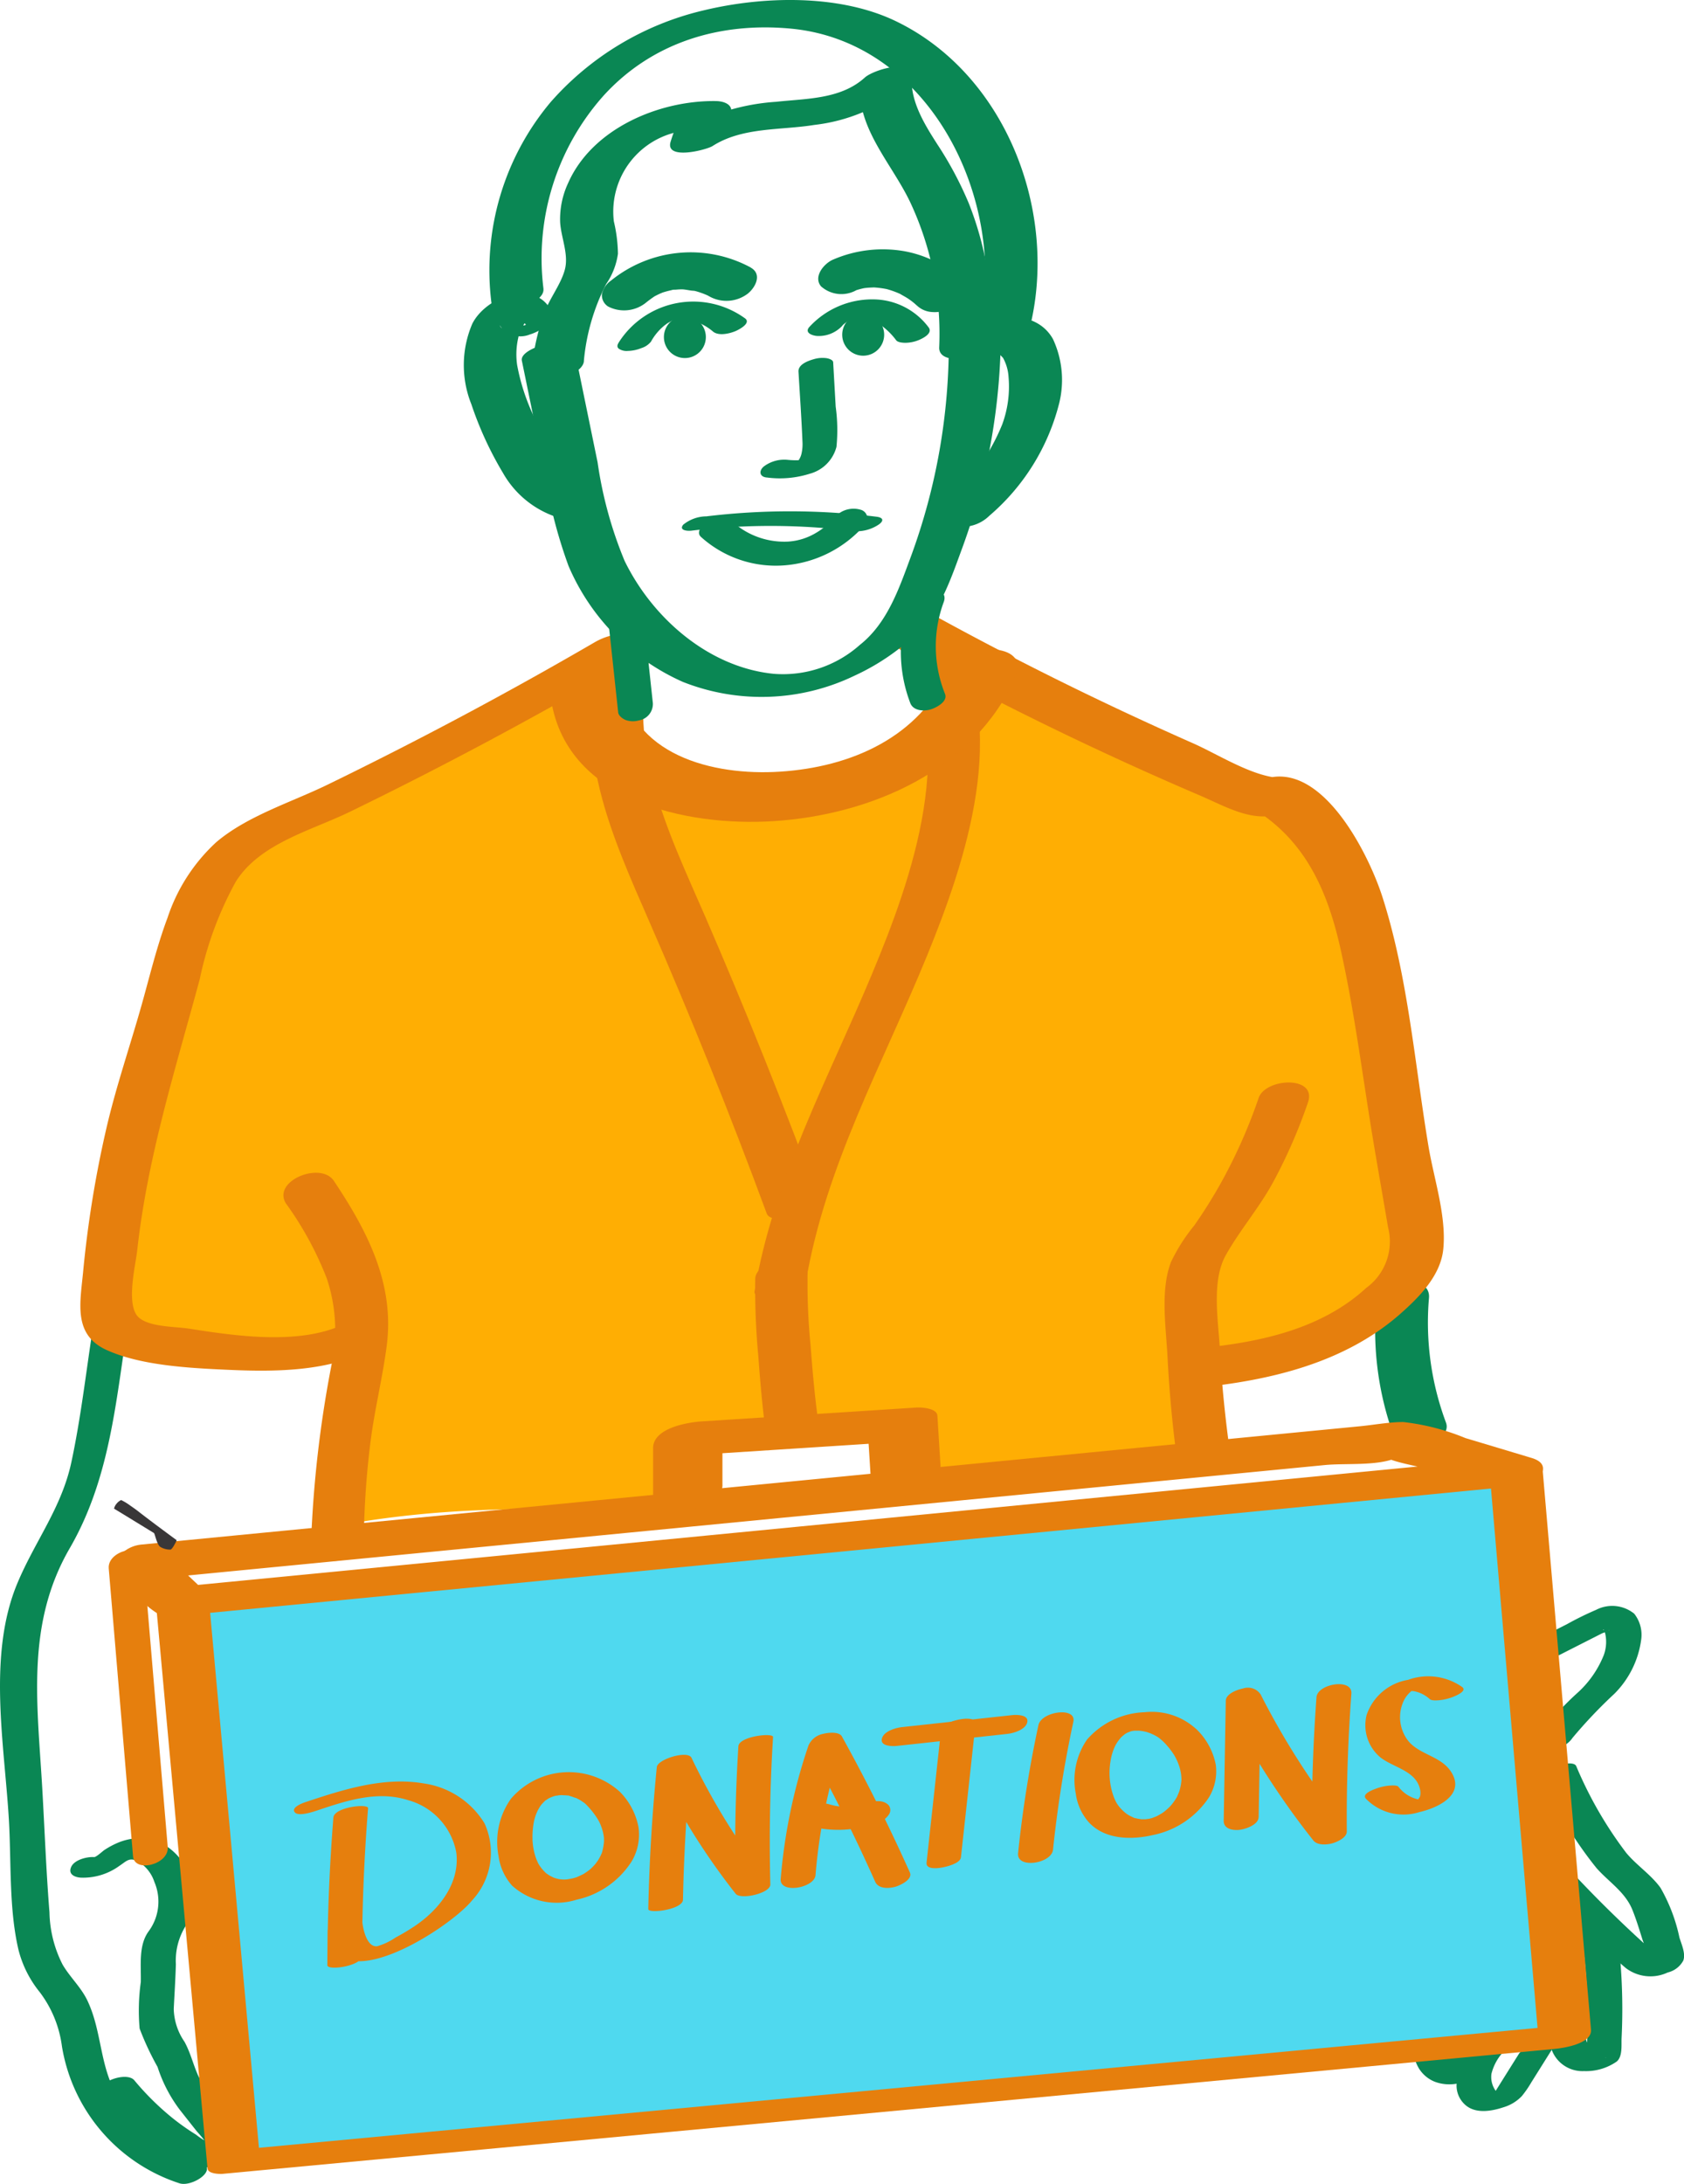 <svg xmlns="http://www.w3.org/2000/svg" xmlns:xlink="http://www.w3.org/1999/xlink" width="123.426" height="160" viewBox="0 0 123.426 160"><defs><clipPath id="clip-path"><rect id="Rectangle_149168" data-name="Rectangle 149168" width="123.426" height="160" fill="none"></rect></clipPath></defs><g id="Group_165271" data-name="Group 165271" transform="translate(25 0)"><g id="Group_165270" data-name="Group 165270" transform="translate(-25 0)" clip-path="url(#clip-path)"><path id="Path_24454" data-name="Path 24454" d="M6.8,55.878c-.5,3.264-.879,6.582-1.572,9.812C4.515,69,2.585,71.437,1.3,74.481-.945,79.775.332,86.362.653,91.914c.179,3.081-.005,6.468.7,9.482a8.052,8.052,0,0,0,1.555,3.1,8.345,8.345,0,0,1,1.63,3.967,12.707,12.707,0,0,0,8.6,10.04c.949.321,2.986-1.053,1.511-1.551a11.27,11.27,0,0,1-5.929-4.631c-1.449-2.288-1.2-4.839-2.306-7.184-.461-.984-1.286-1.725-1.828-2.657a8.775,8.775,0,0,1-.96-3.823c-.244-3.029-.354-6.073-.53-9.107-.358-6.157-1.209-12,2.006-17.554C8.042,66.926,8.479,61.327,9.36,55.624c.175-1.144-2.4-.753-2.56.254" transform="translate(0 41.451)" fill="#0a8754"></path><path id="Path_24455" data-name="Path 24455" d="M5.273,95.508a20.473,20.473,0,0,0,4.25,3.839c1.42.958,3.19,2.153,4.9,1.141a2.527,2.527,0,0,0,1.188-1.511c.089-.746-.762-1.4-1.19-1.946a15.444,15.444,0,0,1-2.074-2.8c-.393-.844-.583-1.727-1.035-2.555a4.442,4.442,0,0,1-.793-2.406c.054-1.1.126-2.185.156-3.283a4.81,4.81,0,0,1,.691-2.762,4.426,4.426,0,0,0-2.33-6.368,4.291,4.291,0,0,0-2.539.2,6.127,6.127,0,0,0-1.06.561c-.132.086-.6.528-.751.519-.516-.035-1.43.188-1.676.707-.253.539.218.769.7.8a4.529,4.529,0,0,0,2.827-.865c.511-.335.712-.64,1.321-.346A2.731,2.731,0,0,1,9.1,79.96a3.659,3.659,0,0,1-.426,3.622c-.749,1.032-.54,2.474-.569,3.711A15.122,15.122,0,0,0,8.018,90.7a20.841,20.841,0,0,0,1.314,2.811,10.591,10.591,0,0,0,1.616,3.122q.626.795,1.253,1.586c.07.091,1.153,1.211.742,1.353l1-.195a4.818,4.818,0,0,1-1.786-.9,17.291,17.291,0,0,1-1.781-1.263,19.938,19.938,0,0,1-2.746-2.723c-.588-.7-3.029.211-2.355,1.016" transform="translate(2.215 57.921)" fill="#0a8754"></path><path id="Path_24456" data-name="Path 24456" d="M65.514,71.018q1.935-.982,3.869-1.965a2.533,2.533,0,0,0,.523-.249c-.037.088-.4.021-.391.019-.081.019-.049-.167.014.056a1.551,1.551,0,0,1,.075.193A2.816,2.816,0,0,1,69.5,70.65a7.438,7.438,0,0,1-2,2.832,21.532,21.532,0,0,0-2.711,2.985c-.365.525.316.965.76,1.014a1.775,1.775,0,0,0,1.66-.765,35.242,35.242,0,0,1,3.065-3.229,6.893,6.893,0,0,0,1.963-3.937,2.5,2.5,0,0,0-.507-1.932,2.563,2.563,0,0,0-2.792-.282,23.256,23.256,0,0,0-2.141,1.053L64.408,69.6c-.428.218-1,.753-.614,1.26.367.486,1.248.4,1.72.161" transform="translate(48.047 50.608)" fill="#0a8754"></path><path id="Path_24457" data-name="Path 24457" d="M64.392,74.5a27.74,27.74,0,0,0,4.037,6.8c.907,1.023,2.1,1.751,2.628,3.06.283.7.505,1.435.732,2.158.081.263.786,1.946.454,2.156l.87-.346c.295-.089.948.074.4-.188a2.206,2.206,0,0,1-.326-.2,9.146,9.146,0,0,1-.816-.705q-.948-.85-1.872-1.728Q68.7,83.8,67,82c-.423-.446-2.746.483-2.4.849a66.08,66.08,0,0,0,5.976,5.775,2.982,2.982,0,0,0,3.069.323,1.764,1.764,0,0,0,1.141-.87c.191-.523-.137-1.207-.284-1.7a12.494,12.494,0,0,0-1.383-3.63c-.695-.969-1.753-1.648-2.518-2.569a29,29,0,0,1-3.662-6.354c-.272-.581-2.723.295-2.542.681" transform="translate(48.587 55.566)" fill="#0a8754"></path><path id="Path_24458" data-name="Path 24458" d="M66.95,80.86a43.529,43.529,0,0,1,.49,5.115c.03.839.033,1.681.014,2.52-.011.4-.026.805-.047,1.209-.012.244.053,1.07-.147,1.212l.718-.361c1.158-.393.949-.07.442-.286a1.916,1.916,0,0,1-.477-.295,1.854,1.854,0,0,1-.6-.962c-.146-.511-2.685.181-2.542.681A2.4,2.4,0,0,0,67.2,91.352a3.943,3.943,0,0,0,2.4-.7c.442-.377.332-1.2.358-1.727a42.977,42.977,0,0,0-.461-8.74c-.068-.442-2.634.088-2.542.679" transform="translate(48.894 60.386)" fill="#0a8754"></path><path id="Path_24459" data-name="Path 24459" d="M65.44,86.037q-.911,1.448-1.814,2.893a5.057,5.057,0,0,1-.361.532c.044-.051-.046.047-.053.056s-.13.1-.128.112c0-.028.177-.1.193-.111a4.011,4.011,0,0,1,1.026-.251c.1,0,.107,0,.025,0,.035,0,.07.005.105.009a.644.644,0,0,1-.137-.033c-.086-.023.1.063-.037-.016-.035-.019-.072-.035-.107-.054a1.757,1.757,0,0,1-.46-.391l.072.086a1.717,1.717,0,0,1-.356-1.39c-.007.037-.012.074-.021.111a3.635,3.635,0,0,1,1.105-1.865c.395-.393-.353-.411-.591-.386a4.069,4.069,0,0,0-.99.225,1.972,1.972,0,0,0-.712.375,4.455,4.455,0,0,0-1.27,1.9,1.877,1.877,0,0,0,.446,1.89c.747.786,1.978.581,2.9.274a3.056,3.056,0,0,0,1.348-.819,7.757,7.757,0,0,0,.7-1.014q.811-1.292,1.623-2.588c.237-.379-.909-.237-1.009-.218a3.806,3.806,0,0,0-.969.3,1.164,1.164,0,0,0-.525.377" transform="translate(45.917 64.386)" fill="#0a8754"></path><path id="Path_24460" data-name="Path 24460" d="M59.049,86a3.02,3.02,0,0,0,.1.774,2.964,2.964,0,0,0,.309.674,2.422,2.422,0,0,0,1.163.948,3.064,3.064,0,0,0,1.844.075,2.726,2.726,0,0,0,1.563-.976.836.836,0,0,0,.211-.705.806.806,0,0,0-.535-.505,1.659,1.659,0,0,0-.965-.009,1.548,1.548,0,0,0-.832.491,1.435,1.435,0,0,1-.158.184c.074-.068.147-.137.221-.2a1.268,1.268,0,0,1-.191.144l.281-.167a1.558,1.558,0,0,1-.218.105l.33-.121a1.548,1.548,0,0,1-.268.07l.346-.06a1.613,1.613,0,0,1-.244.018l.326.005a1.568,1.568,0,0,1-.314-.037c.1.023.195.044.293.065a1.453,1.453,0,0,1-.3-.105l.246.121a1.652,1.652,0,0,1-.342-.237l.182.17a1.87,1.87,0,0,1-.388-.518c.035.072.072.142.107.214a2.116,2.116,0,0,1-.209-.781l.016.24c0-.026,0-.051,0-.077a.47.47,0,0,0-.07-.347.506.506,0,0,0-.235-.277,1.387,1.387,0,0,0-.865-.191,1.849,1.849,0,0,0-.956.349c-.191.154-.456.4-.447.669" transform="translate(44.562 64.13)" fill="#0a8754"></path><path id="Path_24461" data-name="Path 24461" d="M57.531,55.033a22.72,22.72,0,0,0,1.288,9.826c.318.862,1.469.974,2.242.742.637-.191,1.9-.877,1.57-1.765a20.963,20.963,0,0,1-1.246-9.122c.168-1.9-3.709-1.339-3.855.319" transform="translate(43.349 40.388)" fill="#0a8754"></path><path id="Path_24462" data-name="Path 24462" d="M4.543,66.068Q5.32,75.288,6.1,84.506q.113,1.327.225,2.655c.1,1.234,2.651.607,2.542-.683Q8.086,77.261,7.309,68.04q-.111-1.327-.223-2.653c-.1-1.235-2.651-.609-2.542.681" transform="translate(3.426 48.841)" fill="#e67f0d"></path><path id="Path_24463" data-name="Path 24463" d="M41.01,27.463,15.331,39.739A9.872,9.872,0,0,0,11.925,42a9.847,9.847,0,0,0-1.646,3.5C7.054,55.63,3.792,66.06,4.483,76.676a59.543,59.543,0,0,0,17.48,2.207q-.637,6.156-1.272,12.314c8.533-1.655,16.052-1.509,24.732-1.072q.068-2.721.135-5.446l17.617-.863a7.311,7.311,0,0,0-.165,4.673,119.26,119.26,0,0,1,22.616-2.362c.028-2.265-.437-4.846-.409-7.11a27.443,27.443,0,0,0,8.545-1.232c2.711-1.005,5.2-3.06,5.955-5.85a13.767,13.767,0,0,0-.082-5.7l-2.8-17.955a17,17,0,0,0-1.565-5.65C93.5,39.4,89.886,37.7,86.508,36.215L69.228,28.6A19.617,19.617,0,0,1,57.29,36.224a24.221,24.221,0,0,1-13.513-1.8,7.657,7.657,0,0,1-3.669-2.676,3.427,3.427,0,0,1,.9-4.283" transform="translate(3.313 20.726)" fill="#ffae03"></path><path id="Path_24464" data-name="Path 24464" d="M25.562,27.684c-2.416,6.84.674,13.527,3.392,19.756q4.614,10.57,8.608,21.393c.381,1.026,4.146-.123,3.815-1.021Q37.51,57.367,33.084,47.146c-2.732-6.292-6.2-13.127-3.746-20.079.311-.879-3.4-.446-3.776.616" transform="translate(18.633 20.072)" fill="#e67f0d"></path><path id="Path_24465" data-name="Path 24465" d="M42.045,27.522c4.576,7.062,1.018,17.029-1.911,24.051C36.946,59.22,32.9,66.584,31.519,74.845c-.146.869,3.606.244,3.76-.677,1.425-8.494,5.659-16.034,8.882-23.918,2.829-6.913,6.178-16.834,1.7-23.749-.6-.928-4.115.556-3.813,1.021" transform="translate(23.783 19.774)" fill="#e67f0d"></path><path id="Path_24466" data-name="Path 24466" d="M41.074,27.052q-9.6,5.582-19.589,10.44c-2.667,1.3-5.887,2.283-8.166,4.218a13.094,13.094,0,0,0-3.574,5.543c-.781,2.078-1.291,4.234-1.892,6.366-.855,3.034-1.881,6-2.592,9.073a80.341,80.341,0,0,0-1.7,10.489c-.219,2.306-.744,4.613,1.714,5.732,2.53,1.151,6.124,1.327,8.845,1.451,3.453.158,7.556.16,10.644-1.586,2.262-1.281.195-3.022-1.621-1.993-3.3,1.865-8.259,1.123-11.832.565-.981-.153-2.813-.111-3.632-.783C6.643,75.72,7.4,72.761,7.527,71.6c.758-6.859,2.793-13.23,4.58-19.849a25.688,25.688,0,0,1,2.644-7.15c1.774-2.813,5.5-3.727,8.356-5.115,6.95-3.378,13.756-7.036,20.436-10.921a1.049,1.049,0,0,0,.253-1.79c-.728-.6-2.042-.118-2.721.277" transform="translate(2.532 19.992)" fill="#e67f0d"></path><path id="Path_24467" data-name="Path 24467" d="M37.367,27.989c4.967,2.73,10.014,5.317,15.15,7.719q3.756,1.758,7.568,3.388c2.137.912,4.169,2.206,6.455,1.148l-2.321-.053c3.685,2.344,5.259,5.989,6.187,10.126,1.026,4.581,1.611,9.282,2.376,13.914.36,2.167.744,4.33,1.112,6.5a4.2,4.2,0,0,1-1.6,4.455c-3.288,3.022-7.792,3.976-12.1,4.4-2.174.216-2.9,3.171-.305,2.913,5.339-.528,10.847-1.807,14.965-5.468,1.362-1.209,2.89-2.762,3.088-4.671.249-2.407-.679-5.152-1.074-7.5-1.014-6.05-1.505-12.465-3.385-18.322-1.055-3.29-4.688-10.5-9.1-8.464l1.507-.256c-2.042-.161-4.438-1.72-6.292-2.539q-3.224-1.424-6.406-2.937-6.551-3.116-12.906-6.617a2.478,2.478,0,0,0-2.739.207c-.567.463-1.058,1.577-.182,2.058" transform="translate(27.839 19.175)" fill="#e67f0d"></path><path id="Path_24468" data-name="Path 24468" d="M12.05,51.252A24.568,24.568,0,0,1,15.013,56.7a11.937,11.937,0,0,1,.379,6.2,84.544,84.544,0,0,0-1.53,13.221c-.028,2.014,3.843,1.47,3.867-.279a63.656,63.656,0,0,1,.5-7.219c.3-2.342.877-4.639,1.181-6.98.59-4.548-1.418-8.407-3.873-12.079-.974-1.458-4.6.021-3.488,1.691" transform="translate(8.934 36.953)" fill="#e67f0d"></path><path id="Path_24469" data-name="Path 24469" d="M55.538,46.333a38.268,38.268,0,0,1-2.776,6.245,36.352,36.352,0,0,1-1.939,3.092,13.169,13.169,0,0,0-1.7,2.662c-.811,2.081-.37,4.817-.261,6.989q.195,3.819.709,7.608c.218,1.609,4.044.688,3.815-1.021-.319-2.357-.558-4.725-.683-7.1-.111-2.107-.644-5.045.428-6.957,1.035-1.846,2.448-3.469,3.467-5.345a38.34,38.34,0,0,0,2.555-5.845c.686-1.992-3.111-1.8-3.616-.328" transform="translate(36.711 34.111)" fill="#e67f0d"></path><path id="Path_24470" data-name="Path 24470" d="M31.553,54a53.075,53.075,0,0,0,.228,5.711c.137,1.846.293,3.7.542,5.531.046.337.5.563.77.642a2.754,2.754,0,0,0,1.437-.035c.723-.214,1.728-.726,1.606-1.628-.242-1.784-.395-3.585-.532-5.38a46.417,46.417,0,0,1-.214-5.232c.028-.881-.981-1.109-1.7-1.018-.654.082-2.106.525-2.135,1.409" transform="translate(23.801 39.674)" fill="#e67f0d"></path><path id="Path_24471" data-name="Path 24471" d="M4.916,70.491c1.588,1.5,3.014,3.671,5.346,3.492,1.727-.132,3.45-.333,5.173-.5l22.36-2.169L94.09,65.848l13.358-1.3c1.1-.107,3.371-1.923,1.305-2.543q-2.424-.729-4.848-1.455a16.805,16.805,0,0,0-4.555-1.176c-1.055,0-2.146.209-3.193.311q-10,.969-20.008,1.941-27.823,2.7-55.647,5.4-6.819.661-13.642,1.325c-2.072.2-2.993,2.885-.381,2.632l36.283-3.522,50.86-4.938c1.465-.142,3.785.077,5.16-.5.512-.216-.584.047-.63-.079.1.277,2.248.674,2.534.76l5.836,1.751q.653-1.271,1.307-2.543l-32.991,3.2q-26.312,2.556-52.624,5.108-6.069.59-12.137,1.177c.521.167,1.041.333,1.562.5l-3.22-3.048c-1.179-1.118-4.787.419-3.5,1.635" transform="translate(3.504 44.811)" fill="#e67f0d"></path><path id="Path_24472" data-name="Path 24472" d="M7.632,71.064l3.727,40.829,97.582-9.149-3.557-41.168Z" transform="translate(5.759 46.469)" fill="#4fd9ef"></path><path id="Path_24473" data-name="Path 24473" d="M6.546,71.965q1.632,17.89,3.265,35.776.232,2.529.461,5.053c.037.4.877.414,1.118.393L44.324,110.1q26.267-2.461,52.534-4.924,6.056-.571,12.114-1.139c.672-.061,2.786-.377,2.7-1.412q-1.556-17.995-3.111-35.986l-.447-5.18c-.035-.4-.879-.416-1.118-.393L74,64.267,21.378,69.375,9.243,70.552c-.644.063-2.253.242-2.537.967-.268.684.221.911.958.839l32.989-3.2Q66.968,66.6,93.279,64.049l12.135-1.177-1.116-.393q1.553,17.995,3.109,35.986l.447,5.181q1.348-.711,2.7-1.414l-32.933,3.088q-26.267,2.461-52.534,4.924L12.97,111.38l1.116.393Q12.454,93.886,10.82,76q-.229-2.527-.461-5.052c-.086-.944-3.923-.193-3.813,1.019" transform="translate(4.938 46.079)" fill="#e67f0d"></path><path id="Path_24474" data-name="Path 24474" d="M9.348,65.571s.021.014-.181.372c-.156.281-.253.319-.253.319a1.379,1.379,0,0,1-.765-.2c-.261-.189-.386-.958-.465-1.016-.137-.082-1.721-1.053-2.527-1.546-.323-.195-.393-.239-.393-.239a.822.822,0,0,1,.188-.367.9.9,0,0,1,.332-.261,4.019,4.019,0,0,1,.669.407c.095.068.3.2.6.433.99.776,2.8,2.1,2.8,2.1" transform="translate(3.596 47.268)" fill="#393738"></path><path id="Path_24475" data-name="Path 24475" d="M32.364,64.454V60.388q-1.787.979-3.574,1.962l13.755-.888,2-.13q-.755-.3-1.511-.6.129,2.032.254,4.066c.023.37.716.53.951.567a4.643,4.643,0,0,0,1.883-.163c.774-.223,2.316-.728,2.251-1.765l-.254-4.067c-.035-.556-1.167-.619-1.509-.6l-13.755.888-2,.128c-1.07.07-3.574.493-3.574,1.962v4.066c0,.367.74.535.951.569a4.675,4.675,0,0,0,1.883-.165c.826-.239,2.251-.714,2.251-1.765" transform="translate(20.586 44.351)" fill="#e67f0d"></path><path id="Path_24476" data-name="Path 24476" d="M23,30.5c.956,7.7,9.944,9.607,16.334,9.2,7.127-.451,14.716-3.706,17.755-10.584,1.156-2.614-3.96-2.539-4.846-.532-2.206,4.99-7.234,7.159-12.432,7.491C34.9,36.39,28.8,34.881,28.086,29.137,27.8,26.873,22.7,28.11,23,30.5" transform="translate(17.349 20.461)" fill="#e67f0d"></path><path id="Path_24477" data-name="Path 24477" d="M13.981,76.506c2.142-.716,4.418-1.477,6.664-.753a4.9,4.9,0,0,1,3.534,3.86c.268,2.249-1.3,4.194-3.062,5.373a16.033,16.033,0,0,1-1.39.828,4.621,4.621,0,0,1-1.349.64c-.749.089-1.037-1.218-1.093-1.814-.046-.5-2.537-.005-2.542.681q-.011,1.261-.019,2.521,1.269-.342,2.541-.681.013-5.417.444-10.817c.03-.365-2.479-.09-2.542.683q-.429,5.4-.442,10.816c0,.426,2.535.061,2.541-.681l.021-2.521-2.542.681c.488,5.278,8.945-.189,10.595-2.234a5.141,5.141,0,0,0,.9-5.646,6.254,6.254,0,0,0-4.448-2.916c-2.953-.505-5.925.454-8.7,1.379-.235.079-1.041.39-.753.737.27.33,1.358-.042,1.639-.135" transform="translate(9.268 56.136)" fill="#e67f0d"></path><path id="Path_24478" data-name="Path 24478" d="M27.375,76.468a5.925,5.925,0,0,1,.781,1.016c.044.075.135.261.047.079.039.079.079.16.114.24a3.939,3.939,0,0,1,.181.525,3.778,3.778,0,0,1,.084.442c.007.068.011.137.018.205-.026-.282-.005.026-.009.1a4.257,4.257,0,0,1-.16.851c-.04.161.095-.2.019-.056-.012.026-.021.054-.033.081-.03.065-.058.13-.089.195a3.805,3.805,0,0,1-.23.391c-.035.053-.079.1-.112.16.175-.3.06-.079-.005,0-.105.123-.218.24-.335.353-.049.046-.1.086-.149.133-.1.095.253-.2.105-.088-.025.018-.047.037-.07.054a4.665,4.665,0,0,1-.405.284c-.063.04-.132.074-.193.116-.014.009.319-.168.165-.093L27,81.5c-.14.072-.284.137-.432.2-.319.126.232-.074.077-.025-.07.021-.142.046-.214.067-.142.042-.288.07-.432.107.525-.133.032-.011-.133.005l-.218.014c-.27.016.353.014.044,0-.135-.007-.268-.019-.4-.032-.258-.023.286.068.04.009-.081-.021-.163-.039-.242-.061s-.132-.042-.2-.063c-.026-.009-.051-.021-.077-.03-.16-.047.211.105.107.046-.126-.07-.26-.126-.383-.205-.058-.039-.114-.081-.172-.119-.184-.123.142.147-.018-.012a4.2,4.2,0,0,1-.3-.316,3.006,3.006,0,0,1-.26-.372c-.016-.028-.03-.056-.046-.082-.091-.147.075.184.012.021-.035-.086-.075-.167-.109-.251a4.555,4.555,0,0,1-.268-1.107c-.011-.093-.018-.188-.026-.281,0-.047-.011-.2,0-.012,0-.044,0-.089,0-.133a5.812,5.812,0,0,1,.065-1.018,3.425,3.425,0,0,1,.326-1.058c.046-.089.1-.177.151-.263.03-.047.175-.237.021-.046a3.452,3.452,0,0,1,.284-.314c.037-.037.095-.112.142-.13-.118.1-.144.119-.077.068.032-.025.061-.047.093-.068.063-.046.128-.086.191-.128.2-.133-.247.114-.014.009.047-.021.093-.046.14-.067s.358-.133.121-.058.019,0,.056-.014c.075-.021.151-.042.226-.06l.075-.018c.14-.028.1-.021-.114.021a1.18,1.18,0,0,0,.233-.03c.051-.005.1-.011.156-.012s.1-.007.156-.007c-.181,0-.223,0-.128,0,.14.019.288.012.43.03l.079.011c.123.019.1.016-.058-.012.049-.016.182.042.228.054.137.035.27.1.407.132s-.205-.109.009,0c.07.037.14.07.207.107.139.075.261.165.391.253s.035.025.005,0c.079.068.153.142.226.218a1.554,1.554,0,0,0,1.707.116c.344-.17,1.074-.728.635-1.179a5.588,5.588,0,0,0-7.943.533,5.458,5.458,0,0,0-.914,4.211,4.065,4.065,0,0,0,.99,2.16,4.878,4.878,0,0,0,4.729,1.033,6.405,6.405,0,0,0,4.048-2.825,3.849,3.849,0,0,0,.488-2.5,5.009,5.009,0,0,0-1.4-2.616,1.547,1.547,0,0,0-1.707-.116c-.353.174-1.065.719-.635,1.179" transform="translate(15.679 55.839)" fill="#e67f0d"></path><path id="Path_24479" data-name="Path 24479" d="M51.474,73.741c.149.16.293.325.428.5q.092.121.179.247c.023.033.044.067.067.1s.042.067.061.1c-.032-.056-.037-.063-.014-.023a4.1,4.1,0,0,1,.414.986,3.711,3.711,0,0,1,.084.442c.007.067.014.135.018.205l.005.135c0,.132.011-.133,0,.009a3.508,3.508,0,0,1-.161.851c-.046.137-.111.263-.163.4-.046.114.025-.049.032-.06-.023.037-.04.075-.063.114-.04.067-.082.135-.126.2q-.116.171-.247.332c-.047.056-.1.109-.146.165-.109.126.149-.139.06-.061-.039.033-.074.072-.111.107-.1.093-.2.181-.3.263l-.179.135c-.151.116.246-.16.084-.058-.039.023-.075.049-.114.072-.121.077-.247.144-.372.214-.2.114.33-.146.044-.023-.075.033-.151.068-.228.1s-.142.051-.211.079c.458-.19.205-.067.075-.03q-.108.032-.216.058c-.319.079.239-.037.082-.012s-.29.042-.435.06.381-.016.06-.005q-.118,0-.237,0c-.226-.007-.079-.009.026.007-.061-.009-.125-.012-.188-.023s-.139-.021-.207-.035c-.035-.009-.068-.018-.1-.025-.2-.04.011.04.049.018-.049.028-.314-.112-.368-.137s-.112-.053-.167-.081-.284-.191-.084-.042a3.3,3.3,0,0,1-.628-.572c-.047-.058-.093-.118-.135-.179l-.063-.095c-.054-.081.077.142,0,.005a3.847,3.847,0,0,1-.219-.463,5.084,5.084,0,0,1-.249-2.6,3.92,3.92,0,0,1,.356-1.174,2.688,2.688,0,0,1,.242-.381c.03-.042.063-.082.095-.123s.067-.079.1-.116c-.07.07-.081.081-.033.035.1-.1.211-.186.321-.274.2-.163-.207.112.021-.011.068-.037.135-.077.2-.116.191-.109-.067.046-.081.039a1.088,1.088,0,0,0,.251-.1c.161-.079-.337.095-.075.026l.226-.06c.275-.074-.319.042-.037.009.079-.009.156-.019.233-.03.225-.028-.077.018-.084.005a1.445,1.445,0,0,0,.274,0c.067,0,.132.007.2.009-.282-.007-.028,0,.03.009a4.184,4.184,0,0,1,.46.093c-.175-.044-.044-.014-.007,0,.086.03.172.06.256.093a3.86,3.86,0,0,1,.384.184s.214.133.1.056c.065.044.128.089.188.139a3.3,3.3,0,0,1,.347.316c.583.6,2.99-.328,2.367-.97A4.823,4.823,0,0,0,50.019,71.5a5.868,5.868,0,0,0-4.222,2,5.209,5.209,0,0,0-.825,3.976,3.933,3.933,0,0,0,.976,2.113c1.191,1.258,3.127,1.274,4.7.905a6.455,6.455,0,0,0,4.071-2.739,3.686,3.686,0,0,0,.511-2.409,4.914,4.914,0,0,0-1.384-2.569c-.57-.609-2.986.311-2.367.97" transform="translate(33.878 53.945)" fill="#e67f0d"></path><path id="Path_24480" data-name="Path 24480" d="M29.622,84.507q.108-5.209.625-10.4l-2.542.681a49.56,49.56,0,0,0,5.778,9.28c.367.467,2.558-.033,2.542-.681q-.137-5.4.2-10.8c.021-.335-2.5-.058-2.542.681q-.334,5.4-.2,10.8l2.542-.681a49.559,49.559,0,0,1-5.778-9.28c-.274-.569-2.485.1-2.542.681q-.516,5.185-.625,10.4c-.007.367,2.527.042,2.542-.681" transform="translate(20.435 54.676)" fill="#e67f0d"></path><path id="Path_24481" data-name="Path 24481" d="M35.164,82.78A40.56,40.56,0,0,1,37.2,73l-2.451.656q2.6,4.7,4.788,9.61c.24.533.983.5,1.463.372.33-.089,1.314-.53,1.079-1.053Q39.8,77.5,37.1,72.624c-.212-.384-1.046-.281-1.367-.195a1.484,1.484,0,0,0-1.084.851,40.577,40.577,0,0,0-2.037,9.777c-.093,1.125,2.474.674,2.553-.277" transform="translate(24.608 54.599)" fill="#e67f0d"></path><path id="Path_24482" data-name="Path 24482" d="M39.769,72.564q-.532,4.872-1.065,9.745c-.056.5.737.421,1.051.372.33-.049,1.42-.293,1.47-.765l1.065-9.745c.056-.5-.737-.421-1.051-.372-.33.051-1.42.293-1.47.765" transform="translate(29.206 54.156)" fill="#e67f0d"></path><path id="Path_24483" data-name="Path 24483" d="M53.675,80.064q.076-4.393.153-8.787l-2.55.474a58.7,58.7,0,0,0,6.406,10.023c.293.368.976.319,1.37.214.353-.095,1.084-.414,1.081-.87q-.037-5.059.337-10.105c.086-1.158-2.485-.718-2.557.263q-.374,5.045-.337,10.107l2.451-.658a56.581,56.581,0,0,1-6.21-9.654,1.119,1.119,0,0,0-1.3-.43c-.4.077-1.244.376-1.253.9l-.153,8.787c-.011.593.647.718,1.132.669.425-.042,1.414-.356,1.425-.933" transform="translate(38.576 53.068)" fill="#e67f0d"></path><path id="Path_24484" data-name="Path 24484" d="M64.166,70.784a4.337,4.337,0,0,0-3.988-.542,3.881,3.881,0,0,0-3.037,2.567,3.069,3.069,0,0,0,.99,3.1c.96.772,2.66.979,2.932,2.4a1.032,1.032,0,0,1-.007.463c-.019.074-.23.34-.228.383-.007-.151.828-.054.246-.125a2.517,2.517,0,0,1-1.606-.96c-.1-.123-.54-.088-.649-.081a3.764,3.764,0,0,0-.99.223c-.239.088-1.037.377-.756.725a3.839,3.839,0,0,0,3.913,1c1.269-.284,3.339-1.2,2.42-2.832-.693-1.235-2.211-1.312-3.127-2.283a2.807,2.807,0,0,1-.363-3.157,2.193,2.193,0,0,1,.512-.605c.016-.014.153-.13.037-.033.156-.13-.049.005.054-.028.161-.051-.1.033-.142.042-.061.014-.3.016-.056.016-.139,0,.212.007.268.014a2.6,2.6,0,0,1,.36.093,2.417,2.417,0,0,1,.823.493c.135.119.5.091.647.081a3.748,3.748,0,0,0,.99-.223c.181-.065,1.1-.428.758-.725" transform="translate(43.025 52.831)" fill="#e67f0d"></path><path id="Path_24485" data-name="Path 24485" d="M33.983,77.006a8.229,8.229,0,0,0,5.29-.295,1.406,1.406,0,0,0,.663-.56.57.57,0,0,0-.032-.633c-.426-.474-1.195-.319-1.709-.123-.24.093.33-.109.028-.009-.079.026-.16.051-.239.074-.139.039-.277.07-.418.1s-.093.019.135-.023c-.047.009-.093.016-.14.023-.072.011-.142.021-.214.028-.153.019-.307.03-.463.037-.305.012.247.009,0,0-.072,0-.144,0-.214-.005-.156-.007-.311-.021-.463-.039-.084-.011-.165-.023-.249-.035-.218-.032.242.054.009,0-.161-.04-.323-.077-.484-.125a1.836,1.836,0,0,0-.96.014,1.782,1.782,0,0,0-.839.469.7.7,0,0,0-.225.647.735.735,0,0,0,.519.449" transform="translate(25.237 56.754)" fill="#e67f0d"></path><path id="Path_24486" data-name="Path 24486" d="M37.932,73.877l8.119-.883c.465-.051,1.328-.314,1.448-.853.125-.561-.777-.558-1.091-.523q-4.061.44-8.119.883c-.465.051-1.33.312-1.448.851-.125.561.777.558,1.091.525" transform="translate(27.793 54.038)" fill="#e67f0d"></path><path id="Path_24487" data-name="Path 24487" d="M44.019,72.436a87.206,87.206,0,0,0-1.491,9.375c-.123,1.181,2.455.77,2.56-.249a87.613,87.613,0,0,1,1.491-9.373c.242-1.121-2.342-.765-2.56.247" transform="translate(32.091 53.956)" fill="#e67f0d"></path><path id="Path_24488" data-name="Path 24488" d="M21.8,16.233q.808,3.932,1.614,7.864a35.819,35.819,0,0,0,1.806,7.171,16.3,16.3,0,0,0,8.389,8.5A15.689,15.689,0,0,0,46.2,39.3a16.664,16.664,0,0,0,4.831-3.367c1.525-1.588,2.311-3.99,3.06-6.017a46.207,46.207,0,0,0,2.816-16.1c0-.7-3.816-.137-3.815,1.021a45.051,45.051,0,0,1-2.771,15.723c-.869,2.346-1.727,4.9-3.75,6.494a8.469,8.469,0,0,1-6.329,2.116c-4.759-.481-8.872-4.088-10.912-8.273a29.752,29.752,0,0,1-1.979-7.217q-.869-4.235-1.739-8.47c-.181-.886-4.018.023-3.813,1.021" transform="translate(16.449 10.195)" fill="#0a8754"></path><path id="Path_24489" data-name="Path 24489" d="M36.2,14.514c.04-.046.081-.093.121-.137.021-.023.042-.046.063-.067-.049.049-.049.053,0,.009.093-.081.193-.151.284-.232.119-.1-.211.121.032-.021l.158-.093c.179-.105-.042.016-.044.014s.154-.067.168-.074c.042-.018.3-.107.093-.039s.014,0,.053-.012.246-.053.051-.018.016,0,.054-.007a.987.987,0,0,1,.226-.028c-.082-.009-.2.007-.044.007h.182c.205,0-.086-.019.039,0s.242.032.361.056c.016,0,.179.044.107.023a1.469,1.469,0,0,0,.149.051,3.628,3.628,0,0,1,.691.332A5.174,5.174,0,0,1,40.227,15.5c.125.16.507.181.674.181a2.657,2.657,0,0,0,.995-.207c.314-.135,1.037-.5.7-.93A5.1,5.1,0,0,0,38.569,12.5a6.251,6.251,0,0,0-4.72,2.034c-.386.451.332.656.663.649a2.348,2.348,0,0,0,1.684-.669" transform="translate(25.46 9.434)" fill="#0a8754"></path><path id="Path_24490" data-name="Path 24490" d="M28.237,15.552a4.052,4.052,0,0,1,.993-1.2c.054-.042.111-.082.165-.123.093-.07-.1.053.067-.046.119-.07.239-.137.361-.2-.265.132.146-.084.186-.063-.032-.016-.244.067-.039.016.039-.011.325-.075.128-.037-.212.042.354-.037.2-.026s.088,0,.112,0c.072,0,.144,0,.216,0,.181.005-.133-.016.046.005.072.009.144.016.216.026.1.016.318.06.354.068a4.058,4.058,0,0,1,1.549.818c.416.349,1.221.154,1.667-.035.221-.095,1.126-.561.707-.912a6.476,6.476,0,0,0-9.275,1.742c-.089.158-.167.3-.014.456a1.025,1.025,0,0,0,.672.172,2.8,2.8,0,0,0,.995-.207,1.454,1.454,0,0,0,.691-.456" transform="translate(19.464 9.498)" fill="#0a8754"></path><path id="Path_24491" data-name="Path 24491" d="M36.971,13.408c.263-.107-.174.077-.207.07.044.009.149-.051.193-.065.147-.047.295-.088.444-.123.067-.016.133-.028.2-.046.235-.06-.46.067-.218.037.135-.018.27-.039.405-.049.154-.014.307-.018.461-.025.263-.014-.146-.021-.184-.009a.739.739,0,0,1,.205.009,6.788,6.788,0,0,1,.863.109c.058.011.3.065.032,0s-.03,0,.028.011c.132.037.263.075.391.119s.258.093.384.144c.079.032.156.068.235.1.195.081-.025-.007-.091-.051.226.147.476.263.7.419.126.086.249.179.368.275.081.065.432.39.146.114A1.755,1.755,0,0,0,42.414,15a2.75,2.75,0,0,0,1.505-.263,1.988,1.988,0,0,0,.977-.905.986.986,0,0,0-.077-1.058,8.4,8.4,0,0,0-4.364-2.228,9.181,9.181,0,0,0-5.174.616c-.67.274-1.491,1.251-.9,1.963a2.242,2.242,0,0,0,2.59.284" transform="translate(25.793 7.852)" fill="#0a8754"></path><path id="Path_24492" data-name="Path 24492" d="M36.059,11.653A9.265,9.265,0,0,0,25.82,12.6a1.644,1.644,0,0,0-.674.988.974.974,0,0,0,.453.919,2.557,2.557,0,0,0,2.728-.247,8.894,8.894,0,0,1,.753-.551c.2-.133-.351.186-.137.082.065-.032.128-.068.193-.1.132-.067.263-.128.4-.184.068-.03.137-.054.2-.082.23-.095-.465.151-.132.053.14-.042.279-.084.423-.119l.214-.051c.275-.067-.154.009-.195.03a1.588,1.588,0,0,1,.491-.063c.146-.014.291-.023.439-.026.063,0,.333,0,.03-.005s-.033,0,.03.005c.307.016.623.109.926.112-.079,0-.342-.082-.118-.023.072.018.142.035.212.054.14.04.281.084.418.135.156.054.305.121.458.184.2.081-.253-.139-.07-.032.079.047.161.088.242.133a2.579,2.579,0,0,0,2.728-.247c.561-.446,1.077-1.423.223-1.907" transform="translate(18.973 7.95)" fill="#0a8754"></path><path id="Path_24493" data-name="Path 24493" d="M32.226,23.708a7.278,7.278,0,0,0,3.157-.277,2.76,2.76,0,0,0,1.951-1.969,12.534,12.534,0,0,0-.058-2.944q-.092-1.624-.184-3.251c-.011-.19-.356-.281-.481-.3a2.22,2.22,0,0,0-.942.074c-.409.118-1.149.377-1.119.912.1,1.7.221,3.4.29,5.106a3.163,3.163,0,0,1-.074.926,1.339,1.339,0,0,1-.163.39c-.019.03-.06.128-.032.056-.025.021-.049.042-.074.065.025-.016.049-.032.075-.046l-.084.049c.126-.058.149-.07.065-.035-.172.075.228-.077.046-.021s.221-.019.04-.012c-.107.005-.225.018-.049.011-.144.005-.286.007-.43,0-.025,0-.295-.014-.179-.007s-.181-.016-.174-.016a2.5,2.5,0,0,0-1.8.483c-.37.309-.332.756.216.807" transform="translate(23.974 11.275)" fill="#0a8754"></path><path id="Path_24494" data-name="Path 24494" d="M29.184,22.767a48.653,48.653,0,0,1,11.921.039,2.918,2.918,0,0,0,1.8-.483c.412-.288.332-.516-.154-.577a51.024,51.024,0,0,0-12.469-.028,2.733,2.733,0,0,0-1.7.612c-.337.419.3.474.605.437" transform="translate(21.494 16.112)" fill="#0a8754"></path><path id="Path_24495" data-name="Path 24495" d="M29.351,23.316A8.188,8.188,0,0,0,35.48,25.39a8.691,8.691,0,0,0,5.843-2.937.667.667,0,0,0-.305-1.144,1.833,1.833,0,0,0-1.8.481A5.573,5.573,0,0,1,37.6,23.111a4.513,4.513,0,0,1-1.862.539,5.668,5.668,0,0,1-4.053-1.421,1.56,1.56,0,0,0-1.714-.146c-.333.156-1.1.809-.619,1.234" transform="translate(22.034 16.029)" fill="#0a8754"></path><path id="Path_24496" data-name="Path 24496" d="M26.028,24.361A15.321,15.321,0,0,1,27.667,18.7a5.177,5.177,0,0,0,.86-2.213,10.955,10.955,0,0,0-.3-2.374A5.972,5.972,0,0,1,34.2,7.427L33.178,6.336a11.6,11.6,0,0,0-.795,1.956c-.4,1.37,2.639.586,3.083.3,2.19-1.4,4.974-1.141,7.456-1.544a12.837,12.837,0,0,0,6.755-2.883l-3.429-.053c-.142,3.337,2.444,5.869,3.762,8.731a22.708,22.708,0,0,1,2.063,10.5c-.068,1.527,3.755.755,3.811-.49a23.8,23.8,0,0,0-1.651-10.084,26.346,26.346,0,0,0-2.283-4.28c-.911-1.421-1.967-3.1-1.893-4.864.065-1.537-2.844-.586-3.43-.053-1.763,1.6-4.262,1.537-6.5,1.781A15.949,15.949,0,0,0,33.11,7.5q1.542.153,3.083.3a7.986,7.986,0,0,1,.532-1.409c.383-.76-.321-1.083-1.026-1.091-4.15-.056-9.063,2.007-10.828,6.017a6.255,6.255,0,0,0-.581,2.841c.06,1.13.644,2.358.346,3.488-.284,1.07-1.109,2.1-1.5,3.158a16.15,16.15,0,0,0-.912,4.044c-.153,1.49,3.68.777,3.809-.49" transform="translate(16.764 2.105)" fill="#0a8754"></path><path id="Path_24497" data-name="Path 24497" d="M24.4,21.154A17.908,17.908,0,0,1,28.811,7C32.392,3.076,37.365,1.606,42.559,2.1c10.2.979,15.82,12.579,13.832,21.867-.26,1.211,3.544.6,3.792-.554,1.786-8.34-2.072-18.1-10.012-21.888C46.035-.444,40.465-.291,36.1.769a21.446,21.446,0,0,0-11.165,6.7,19.148,19.148,0,0,0-4.352,14.7c.125,1.056,3.962.249,3.813-1.021" transform="translate(15.433 0)" fill="#0a8754"></path><path id="Path_24498" data-name="Path 24498" d="M25.807,13.558c-1.244-2.437-4.818-1.067-5.811.914a7.7,7.7,0,0,0-.067,5.9,25.593,25.593,0,0,0,2.323,5.043,7.069,7.069,0,0,0,3.866,3.2,2.788,2.788,0,0,0,2.7-.723.964.964,0,0,0-.449-1.679c-1.983-.626-3.011-3.02-3.8-4.822a15.168,15.168,0,0,1-1.288-3.906,5.475,5.475,0,0,1,.077-1.956,3.191,3.191,0,0,1,.256-.744,3.905,3.905,0,0,0,.205-.344q.392.224-.858.149c-.486.354-.807.351-.963-.014a1.824,1.824,0,0,0,2.225.677c.521-.139,2-.891,1.588-1.7" transform="translate(14.62 9.248)" fill="#0a8754"></path><path id="Path_24499" data-name="Path 24499" d="M38.254,14.636A1.537,1.537,0,1,1,36.717,13.1a1.537,1.537,0,0,1,1.537,1.537" transform="translate(26.549 9.886)" fill="#0a8754"></path><path id="Path_24500" data-name="Path 24500" d="M30.806,14.733A1.537,1.537,0,1,1,29.269,13.2a1.537,1.537,0,0,1,1.537,1.537" transform="translate(20.928 9.959)" fill="#0a8754"></path><path id="Path_24501" data-name="Path 24501" d="M44.216,15.7c.016-.007-.846.239-.839.1a4.869,4.869,0,0,1,.453.43,3.312,3.312,0,0,1,.405,1.411,8.008,8.008,0,0,1-.467,3.469A14.891,14.891,0,0,1,39.675,26.8a1,1,0,0,0,.458,1.714,2.82,2.82,0,0,0,2.7-.723,15.978,15.978,0,0,0,5.1-8.189,7.091,7.091,0,0,0-.442-4.748c-.981-1.755-3.222-1.946-4.915-1.225-.647.277-1.488,1.123-.932,1.848.574.746,1.848.526,2.572.218" transform="translate(29.686 9.99)" fill="#0a8754"></path><path id="Path_24502" data-name="Path 24502" d="M25.366,26.049l.805,7.491c.028.253.342.474.549.556a1.581,1.581,0,0,0,.97.03,1.224,1.224,0,0,0,1.023-1.267l-.805-7.491c-.028-.253-.342-.474-.547-.556a1.587,1.587,0,0,0-.972-.03,1.224,1.224,0,0,0-1.023,1.267" transform="translate(19.137 18.655)" fill="#0a8754"></path><path id="Path_24503" data-name="Path 24503" d="M38.359,25.344a10.515,10.515,0,0,0-.035,7.61c.221.56.981.607,1.484.458.395-.118,1.284-.567,1.058-1.139a9.331,9.331,0,0,1-.1-6.712c.5-1.305-2.041-1.184-2.411-.218" transform="translate(28.397 18.565)" fill="#0a8754"></path></g></g></svg>